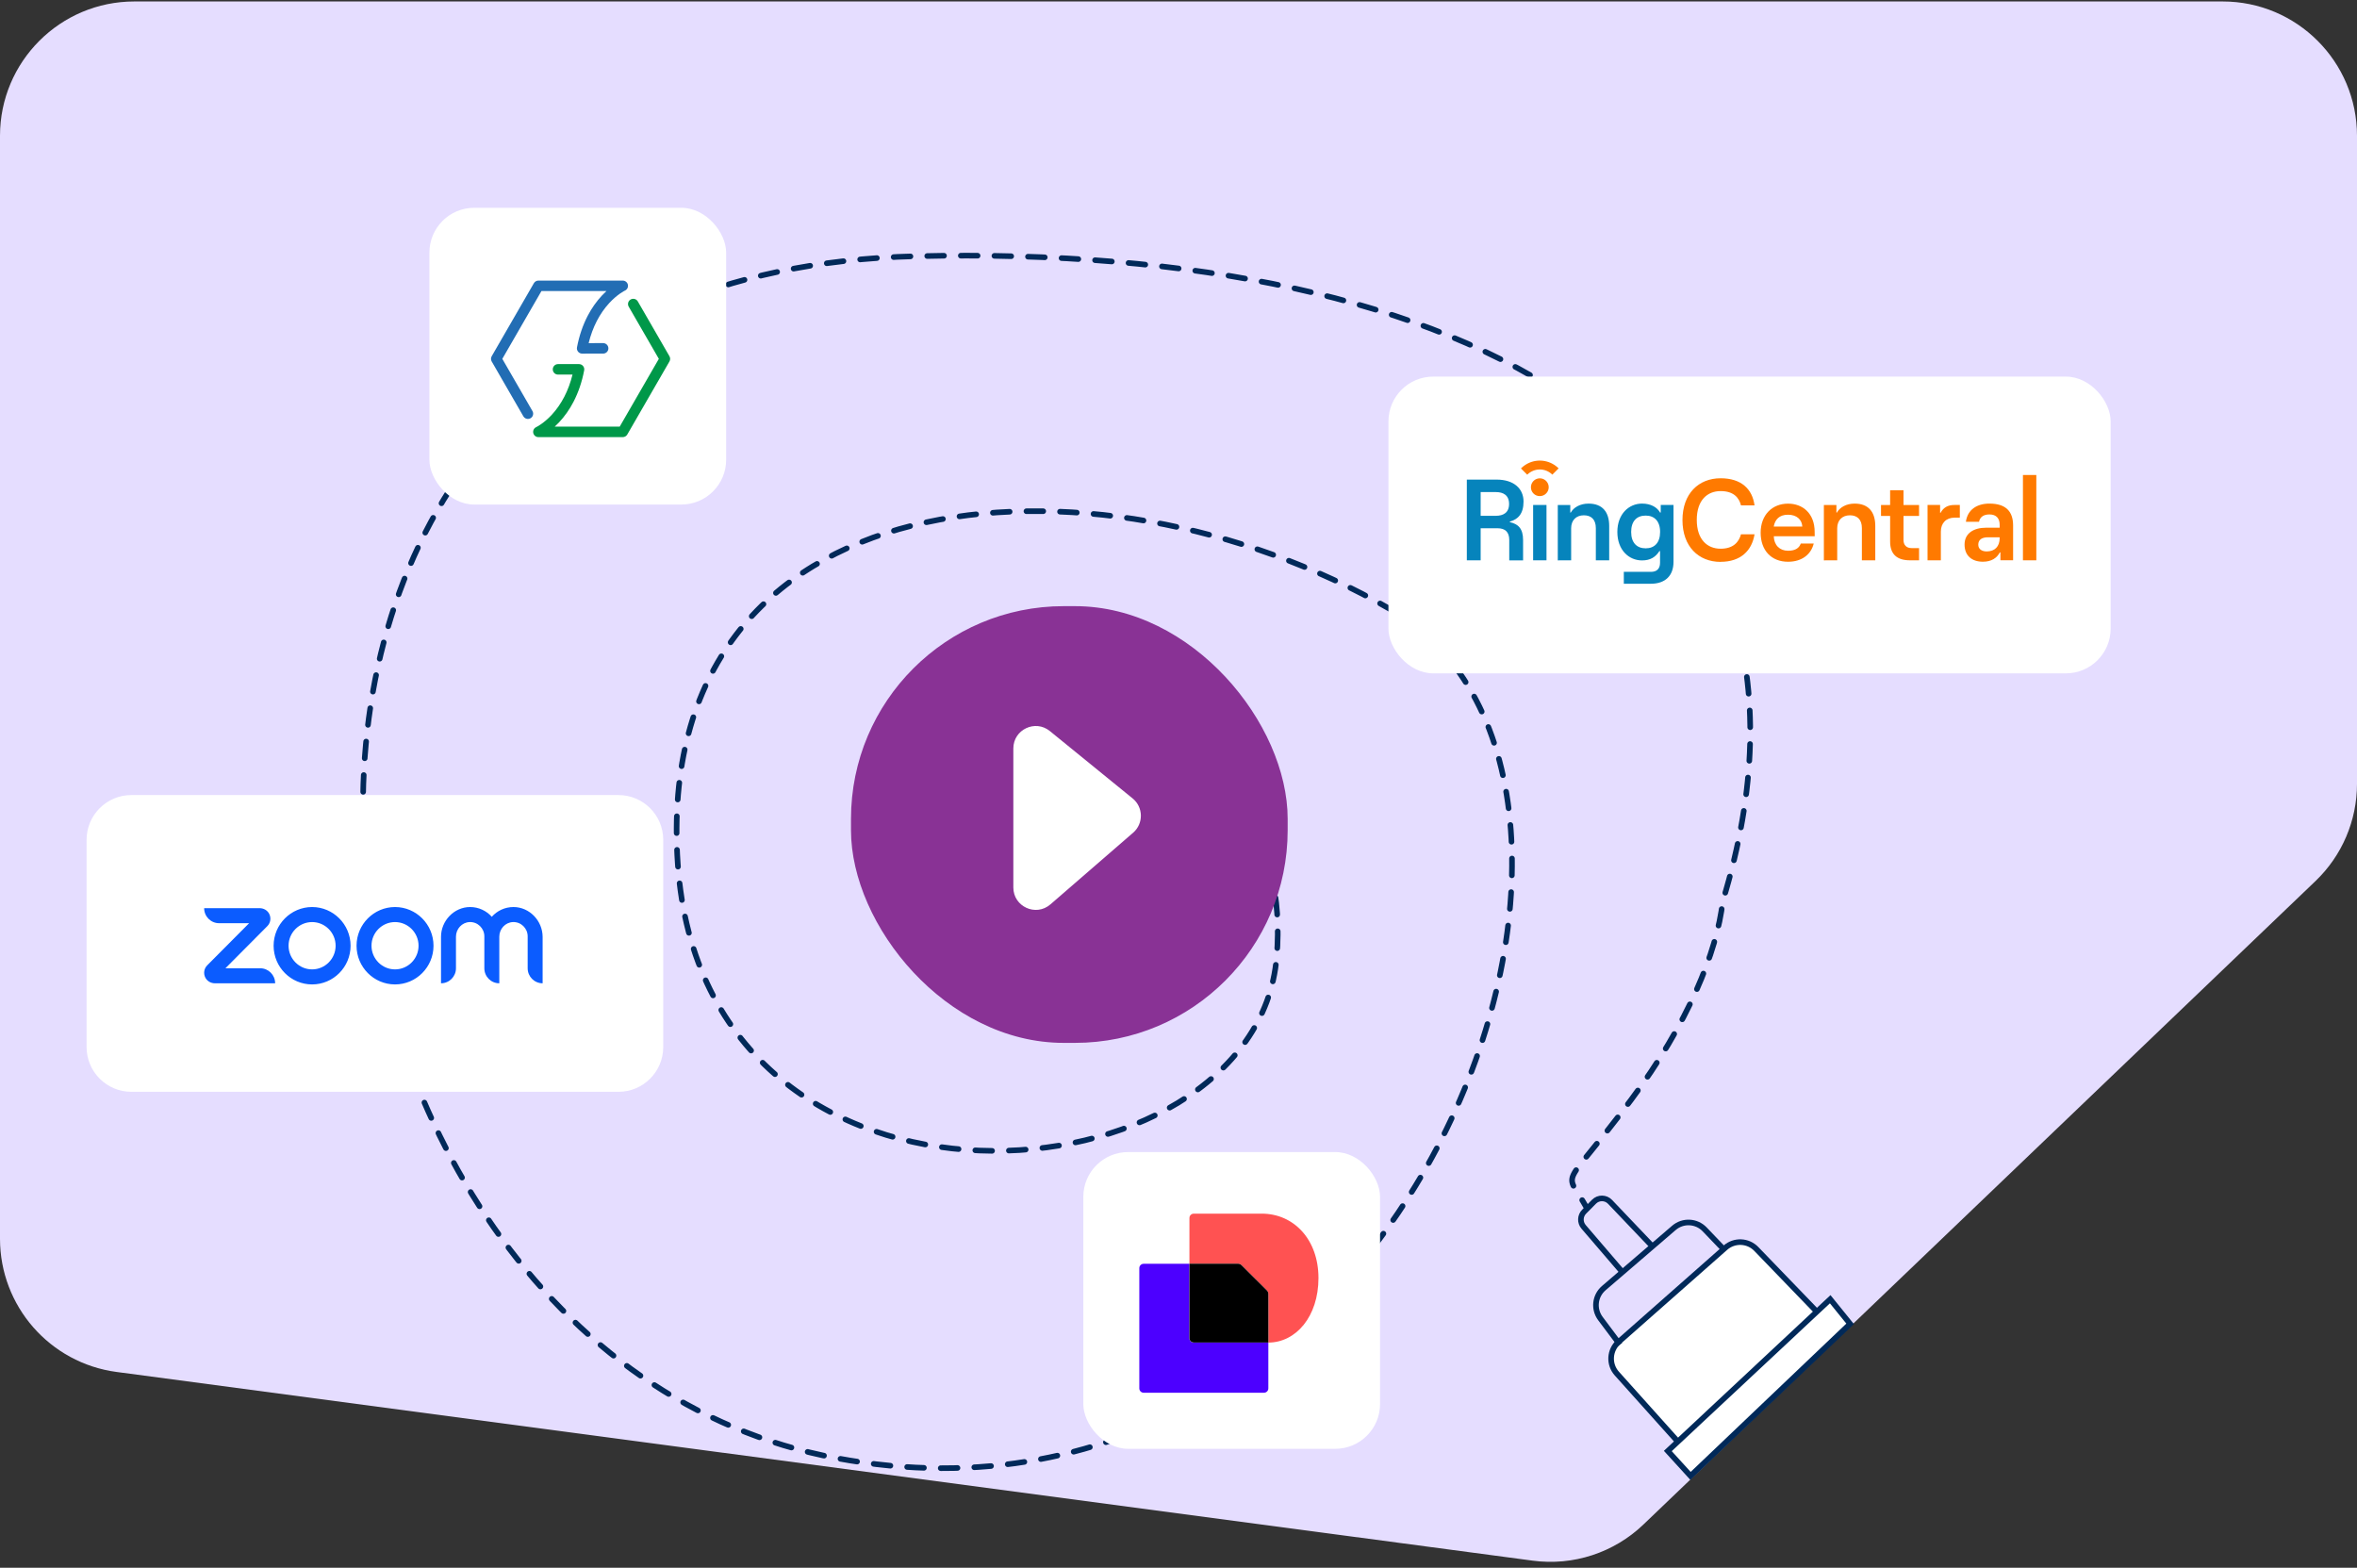 <svg width="421" height="280" viewBox="0 0 421 280" fill="none" xmlns="http://www.w3.org/2000/svg">
<rect x="0" y="0" width="421" height="280" fill="#333333" stroke="none"/>
<g clip-path="url(#clip0_16232_3186)">
<path d="M0 24.261C0 11.006 10.745 0.261 24 0.261H397C410.255 0.261 421 11.006 421 24.261V140.012C421 146.559 418.326 152.821 413.597 157.349L293.542 272.284C288.276 277.326 281.003 279.701 273.776 278.738L20.83 245.037C8.906 243.448 0 233.277 0 221.247V24.261Z" fill="#E5DDFF"/>
<path d="M288.794 245.323L300.047 257.869L325.098 234.871L313.704 223.067C312.218 221.528 309.784 221.431 308.18 222.846L289.126 239.652C287.46 241.122 287.311 243.669 288.794 245.323Z" fill="white" stroke="#012959"/>
<path d="M330.464 236.442L301.957 263.601L297.901 259.151L326.905 232.044L330.464 236.442Z" fill="white" stroke="#012959"/>
<path d="M289.349 240.149L285.864 235.5C284.601 233.815 284.861 231.439 286.458 230.067L298.989 219.303C300.601 217.918 303.015 218.036 304.485 219.572L307.751 222.985" stroke="#012959"/>
<path d="M289.718 227.116L282.858 219.117C282.181 218.327 282.222 217.149 282.954 216.409L284.713 214.631C285.506 213.829 286.805 213.841 287.583 214.658L295.215 222.668" stroke="#012959"/>
<path d="M168.465 155.074C180.153 120.83 231.826 126.415 228.031 170.989C224.235 215.563 125.837 223.993 121.062 154.264C116.287 84.534 195.116 78.085 248.339 108.813C301.563 139.542 252.636 279.615 149.4 260.426C46.163 241.237 22.484 49.164 163.59 45.762C261.954 43.389 332.241 80.65 307.706 160.987C306.703 170.03 301.449 182.913 291.317 196.462C278.652 213.399 279.358 208.421 283.436 215.759" stroke="#012959" stroke-linecap="round" stroke-dasharray="3 3"/>
<rect x="152" y="108.261" width="78" height="78" rx="38" fill="#893295"/>
<path d="M181 158.504V133.673C181 130.304 184.911 128.444 187.525 130.571L202.305 142.598C204.233 144.167 204.278 147.097 202.399 148.724L187.619 161.528C185.029 163.772 181 161.932 181 158.504Z" fill="white"/>
<path d="M15.465 150C15.465 145.582 19.047 142 23.465 142H110.465C114.883 142 118.465 145.582 118.465 150V187C118.465 191.418 114.883 195 110.465 195H23.465C19.047 195 15.465 191.418 15.465 187V150Z" fill="white"/>
<rect x="76.701" y="37.112" width="53" height="53" rx="8" fill="white"/>
<rect x="193.5" y="205.761" width="53" height="53" rx="8" fill="white"/>
<rect x="248" y="67.261" width="129" height="53" rx="8" fill="white"/>
<path d="M94.295 74.825C93.971 74.825 93.656 74.657 93.482 74.356L87.827 64.561C87.659 64.271 87.659 63.913 87.827 63.623L95.358 50.581C95.525 50.291 95.834 50.112 96.17 50.112H111.231C111.673 50.112 112.059 50.42 112.152 50.853C112.244 51.286 112.024 51.722 111.621 51.902C111.565 51.928 110.28 52.551 108.833 54.117C107.97 55.051 107.22 56.133 106.6 57.335C105.981 58.535 105.492 59.858 105.142 61.282L107.729 61.279C107.729 61.279 107.729 61.279 107.73 61.279C108.247 61.279 108.666 61.699 108.668 62.216C108.668 62.734 108.248 63.154 107.731 63.154L103.982 63.156C103.982 63.156 103.982 63.156 103.98 63.156C103.701 63.156 103.436 63.032 103.259 62.816C103.081 62.601 103.007 62.318 103.059 62.044C103.449 59.989 104.092 58.092 104.971 56.405C105.68 55.045 106.542 53.819 107.535 52.761C107.802 52.476 108.066 52.218 108.32 51.985H96.71L89.722 64.092L95.107 73.419C95.366 73.867 95.212 74.441 94.764 74.7C94.616 74.785 94.455 74.825 94.295 74.825Z" fill="#226DB4"/>
<path d="M111.232 78.072H96.171C95.728 78.072 95.342 77.764 95.249 77.331C95.158 76.898 95.377 76.462 95.78 76.283C95.833 76.257 97.119 75.634 98.568 74.067C99.43 73.133 100.181 72.051 100.801 70.85C101.42 69.65 101.909 68.327 102.26 66.905H99.674C99.156 66.905 98.736 66.485 98.736 65.967C98.736 65.449 99.155 65.029 99.674 65.029H103.423C103.702 65.029 103.967 65.153 104.145 65.369C104.322 65.584 104.396 65.868 104.343 66.141C103.954 68.196 103.31 70.092 102.431 71.778C101.723 73.138 100.86 74.364 99.867 75.422C99.6 75.707 99.337 75.965 99.083 76.197H110.69L117.68 64.092L112.3 54.773C112.041 54.325 112.195 53.751 112.643 53.492C113.091 53.232 113.665 53.387 113.924 53.835L119.575 63.622C119.743 63.912 119.743 64.27 119.575 64.56L112.045 77.602C111.876 77.894 111.567 78.072 111.232 78.072Z" fill="#009849"/>
<path d="M226.547 239.791V247.969C226.547 248.398 226.2 248.745 225.771 248.745H204.276C203.847 248.745 203.5 248.398 203.5 247.969V226.492C203.5 226.063 203.847 225.716 204.276 225.716H212.438V239.015C212.438 239.444 212.785 239.791 213.214 239.791H226.547Z" fill="#4C00FF"/>
<path d="M235.5 228.26C235.5 235.132 231.486 239.774 226.546 239.791V231.134C226.546 230.886 226.447 230.639 226.265 230.473L221.771 225.98C221.589 225.798 221.358 225.699 221.11 225.699H212.453V217.538C212.453 217.108 212.8 216.761 213.23 216.761H225.34C231.089 216.745 235.5 221.371 235.5 228.26Z" fill="#FF5252"/>
<path d="M226.265 230.457C226.447 230.639 226.546 230.87 226.546 231.118V239.774H213.23C212.8 239.774 212.453 239.427 212.453 238.998V225.699H221.11C221.358 225.699 221.606 225.798 221.771 225.98L226.265 230.457Z" fill="black"/>
<g clip-path="url(#clip1_16232_3186)">
<path d="M49.145 175.619H38.388C37.677 175.619 37.003 175.243 36.675 174.602C36.301 173.868 36.438 172.989 37.012 172.411L44.496 164.887H39.136C37.659 164.887 36.465 163.686 36.465 162.202H46.374C47.085 162.202 47.76 162.577 48.088 163.219C48.462 163.952 48.325 164.832 47.75 165.409L40.266 172.934H46.474C47.951 172.934 49.145 174.134 49.145 175.619ZM91.717 162C90.176 162 88.79 162.669 87.842 163.741C86.885 162.669 85.5 162 83.968 162C81.106 162 78.772 164.456 78.772 167.325V175.619C80.249 175.619 81.443 174.418 81.443 172.934V167.297C81.443 165.913 82.51 164.74 83.877 164.685C85.317 164.63 86.512 165.794 86.512 167.233V172.934C86.512 174.418 87.706 175.619 89.183 175.619V167.297C89.183 165.913 90.249 164.74 91.616 164.685C93.057 164.63 94.251 165.794 94.251 167.233V172.934C94.251 174.418 95.445 175.619 96.922 175.619V167.325C96.913 164.456 94.579 162 91.717 162ZM62.619 168.91C62.619 172.723 59.537 175.821 55.745 175.821C51.953 175.821 48.872 172.723 48.872 168.91C48.872 165.098 51.962 162 55.745 162C59.528 162 62.619 165.098 62.619 168.91ZM59.948 168.91C59.948 166.582 58.061 164.685 55.745 164.685C53.43 164.685 51.543 166.582 51.543 168.91C51.543 171.238 53.43 173.135 55.745 173.135C58.061 173.135 59.948 171.238 59.948 168.91ZM77.432 168.91C77.432 172.723 74.351 175.821 70.559 175.821C66.766 175.821 63.685 172.723 63.685 168.91C63.685 165.098 66.776 162 70.559 162C74.342 162 77.432 165.098 77.432 168.91ZM74.761 168.91C74.761 166.582 72.874 164.685 70.559 164.685C68.243 164.685 66.356 166.582 66.356 168.91C66.356 171.238 68.243 173.135 70.559 173.135C72.874 173.135 74.761 171.238 74.761 168.91Z" fill="#0B5CFF"/>
</g>
<path d="M363.72 84.835H361.332V100.073H363.72V84.835Z" fill="#FF7A00"/>
<path fill-rule="evenodd" clip-rule="evenodd" d="M355.343 89.943C353.139 89.943 351.429 91.012 351.141 93.197H353.487C353.652 92.374 354.26 91.88 355.343 91.88C356.598 91.88 357.174 92.601 357.174 93.734V94.248H354.765C352.545 94.248 350.904 95.237 350.904 97.256C350.904 99.275 352.243 100.324 354.178 100.324C355.682 100.324 356.672 99.684 357.206 98.655H357.31V100.067H359.574V93.811C359.563 91.395 358.329 89.943 355.343 89.943ZM354.858 98.488C353.932 98.488 353.354 98.033 353.354 97.278C353.354 96.412 353.972 95.961 355.084 95.961H357.163L357.174 96.104C357.174 97.6 356.31 98.488 354.858 98.488Z" fill="#FF7A00"/>
<path fill-rule="evenodd" clip-rule="evenodd" d="M346.669 100.073V94.947C346.669 93.424 347.617 92.454 349.119 92.454H350.059V90.189H349.089C347.957 90.189 347.134 90.62 346.619 91.59H346.536V90.189H344.291V100.079L346.669 100.073Z" fill="#FF7A00"/>
<path fill-rule="evenodd" clip-rule="evenodd" d="M342.777 97.892V100.073H341.15C338.863 100.073 337.608 99.014 337.608 96.728V92.152H335.98V90.191H337.608V87.567H339.998V90.191H342.777V92.152H339.998V96.451C339.998 97.357 340.532 97.892 341.438 97.892H342.777Z" fill="#FF7A00"/>
<path fill-rule="evenodd" clip-rule="evenodd" d="M328.157 100.073V94.349C328.157 92.949 329.024 92.033 330.422 92.033C331.759 92.033 332.564 92.806 332.564 94.32V100.073H334.956V93.938C334.956 91.445 333.744 89.945 331.271 89.945C329.765 89.945 328.614 90.622 328.1 91.55H328.014V90.191H325.775V100.081L328.157 100.073Z" fill="#FF7A00"/>
<path fill-rule="evenodd" clip-rule="evenodd" d="M319.38 98.365C317.876 98.365 316.867 97.355 316.827 95.77H324.138L324.128 94.997C324.128 91.683 321.986 89.951 319.372 89.951C316.547 89.951 314.482 91.969 314.482 95.14C314.482 98.311 316.398 100.33 319.372 100.33C321.863 100.33 323.488 99.012 323.963 97.075H321.647C321.388 97.818 320.759 98.365 319.38 98.365ZM319.37 91.93C320.933 91.93 321.861 92.816 321.923 94.051H316.817C317.043 92.796 317.804 91.93 319.37 91.93Z" fill="#FF7A00"/>
<path fill-rule="evenodd" clip-rule="evenodd" d="M307.334 100.342C310.896 100.342 312.915 98.365 313.39 95.43H310.968C310.608 96.769 309.633 98.003 307.334 98.003C304.966 98.003 303.073 96.388 303.073 92.853C303.073 89.319 304.968 87.71 307.334 87.71C309.702 87.71 310.65 88.945 310.968 90.263H313.39C312.998 87.328 311.01 85.419 307.334 85.419C303.38 85.419 300.518 88.179 300.518 92.887C300.518 97.596 303.38 100.355 307.334 100.355V100.342Z" fill="#FF7A00"/>
<path fill-rule="evenodd" clip-rule="evenodd" d="M296.635 90.189V91.546H296.522C295.987 90.6 294.875 89.941 293.293 89.941C290.977 89.941 288.887 91.773 288.887 95.007C288.887 98.24 290.945 100.093 293.293 100.093C294.817 100.093 295.715 99.473 296.403 98.424H296.512V100.506C296.512 101.619 295.894 102.134 294.885 102.134H290.041V104.261H294.839C297.495 104.261 298.916 102.777 298.916 100.347V90.189H296.635ZM293.949 97.932C292.364 97.932 291.354 96.944 291.354 95.009C291.354 93.074 292.354 92.085 293.949 92.085C295.493 92.085 296.522 93.072 296.522 95.009C296.522 96.946 295.503 97.932 293.949 97.932Z" fill="#0684BC"/>
<path fill-rule="evenodd" clip-rule="evenodd" d="M280.634 100.073V94.349C280.634 92.949 281.5 92.033 282.901 92.033C284.238 92.033 285.043 92.806 285.043 94.32V100.073H287.429V93.938C287.429 91.445 286.219 89.945 283.743 89.945C282.239 89.945 281.077 90.622 280.563 91.55H280.479V90.191H278.246V100.081L280.634 100.073Z" fill="#0684BC"/>
<path d="M276.23 90.189H273.842V100.073H276.23V90.189Z" fill="#0684BC"/>
<path fill-rule="evenodd" clip-rule="evenodd" d="M269.681 93.257V93.159C271.141 92.756 272.13 91.775 272.13 89.571C272.13 87.306 270.442 85.657 267.311 85.657H262V100.071H264.47V94.347H267.477C268.878 94.347 269.579 95.047 269.579 96.447V100.081H272.049V96.447C272.049 94.411 271.183 93.588 269.681 93.257ZM267.179 92.124H264.47V87.886H267.177C268.517 87.886 269.546 88.443 269.546 90.008C269.546 91.572 268.507 92.124 267.179 92.124Z" fill="#0684BC"/>
<path fill-rule="evenodd" clip-rule="evenodd" d="M275.035 88.604C275.349 88.604 275.656 88.512 275.917 88.338C276.177 88.163 276.382 87.916 276.503 87.626C276.624 87.336 276.654 87.016 276.594 86.708C276.533 86.4 276.382 86.118 276.159 85.896C275.937 85.673 275.655 85.522 275.347 85.461C275.039 85.399 274.719 85.431 274.429 85.552C274.139 85.673 273.89 85.876 273.717 86.138C273.543 86.398 273.451 86.706 273.451 87.02C273.449 87.334 273.541 87.642 273.713 87.904C273.888 88.167 274.137 88.369 274.427 88.489C274.619 88.566 274.826 88.606 275.035 88.604Z" fill="#FF7A00"/>
<path fill-rule="evenodd" clip-rule="evenodd" d="M273.214 82.624C272.636 82.866 272.111 83.22 271.668 83.663L272.788 84.783C273.083 84.487 273.43 84.253 273.816 84.094C274.199 83.933 274.612 83.849 275.03 83.849C275.447 83.847 275.858 83.929 276.243 84.088C276.629 84.247 276.979 84.479 277.275 84.773L278.395 83.653C277.73 82.989 276.883 82.536 275.961 82.353C275.037 82.169 274.082 82.264 273.214 82.624Z" fill="#FF7A00"/>
</g>
<defs>
<clipPath id="clip0_16232_3186">
<rect width="421" height="280" fill="white"/>
</clipPath>
<clipPath id="clip1_16232_3186">
<rect width="61" height="14" fill="white" transform="translate(36.465 162)"/>
</clipPath>
</defs>
</svg>
